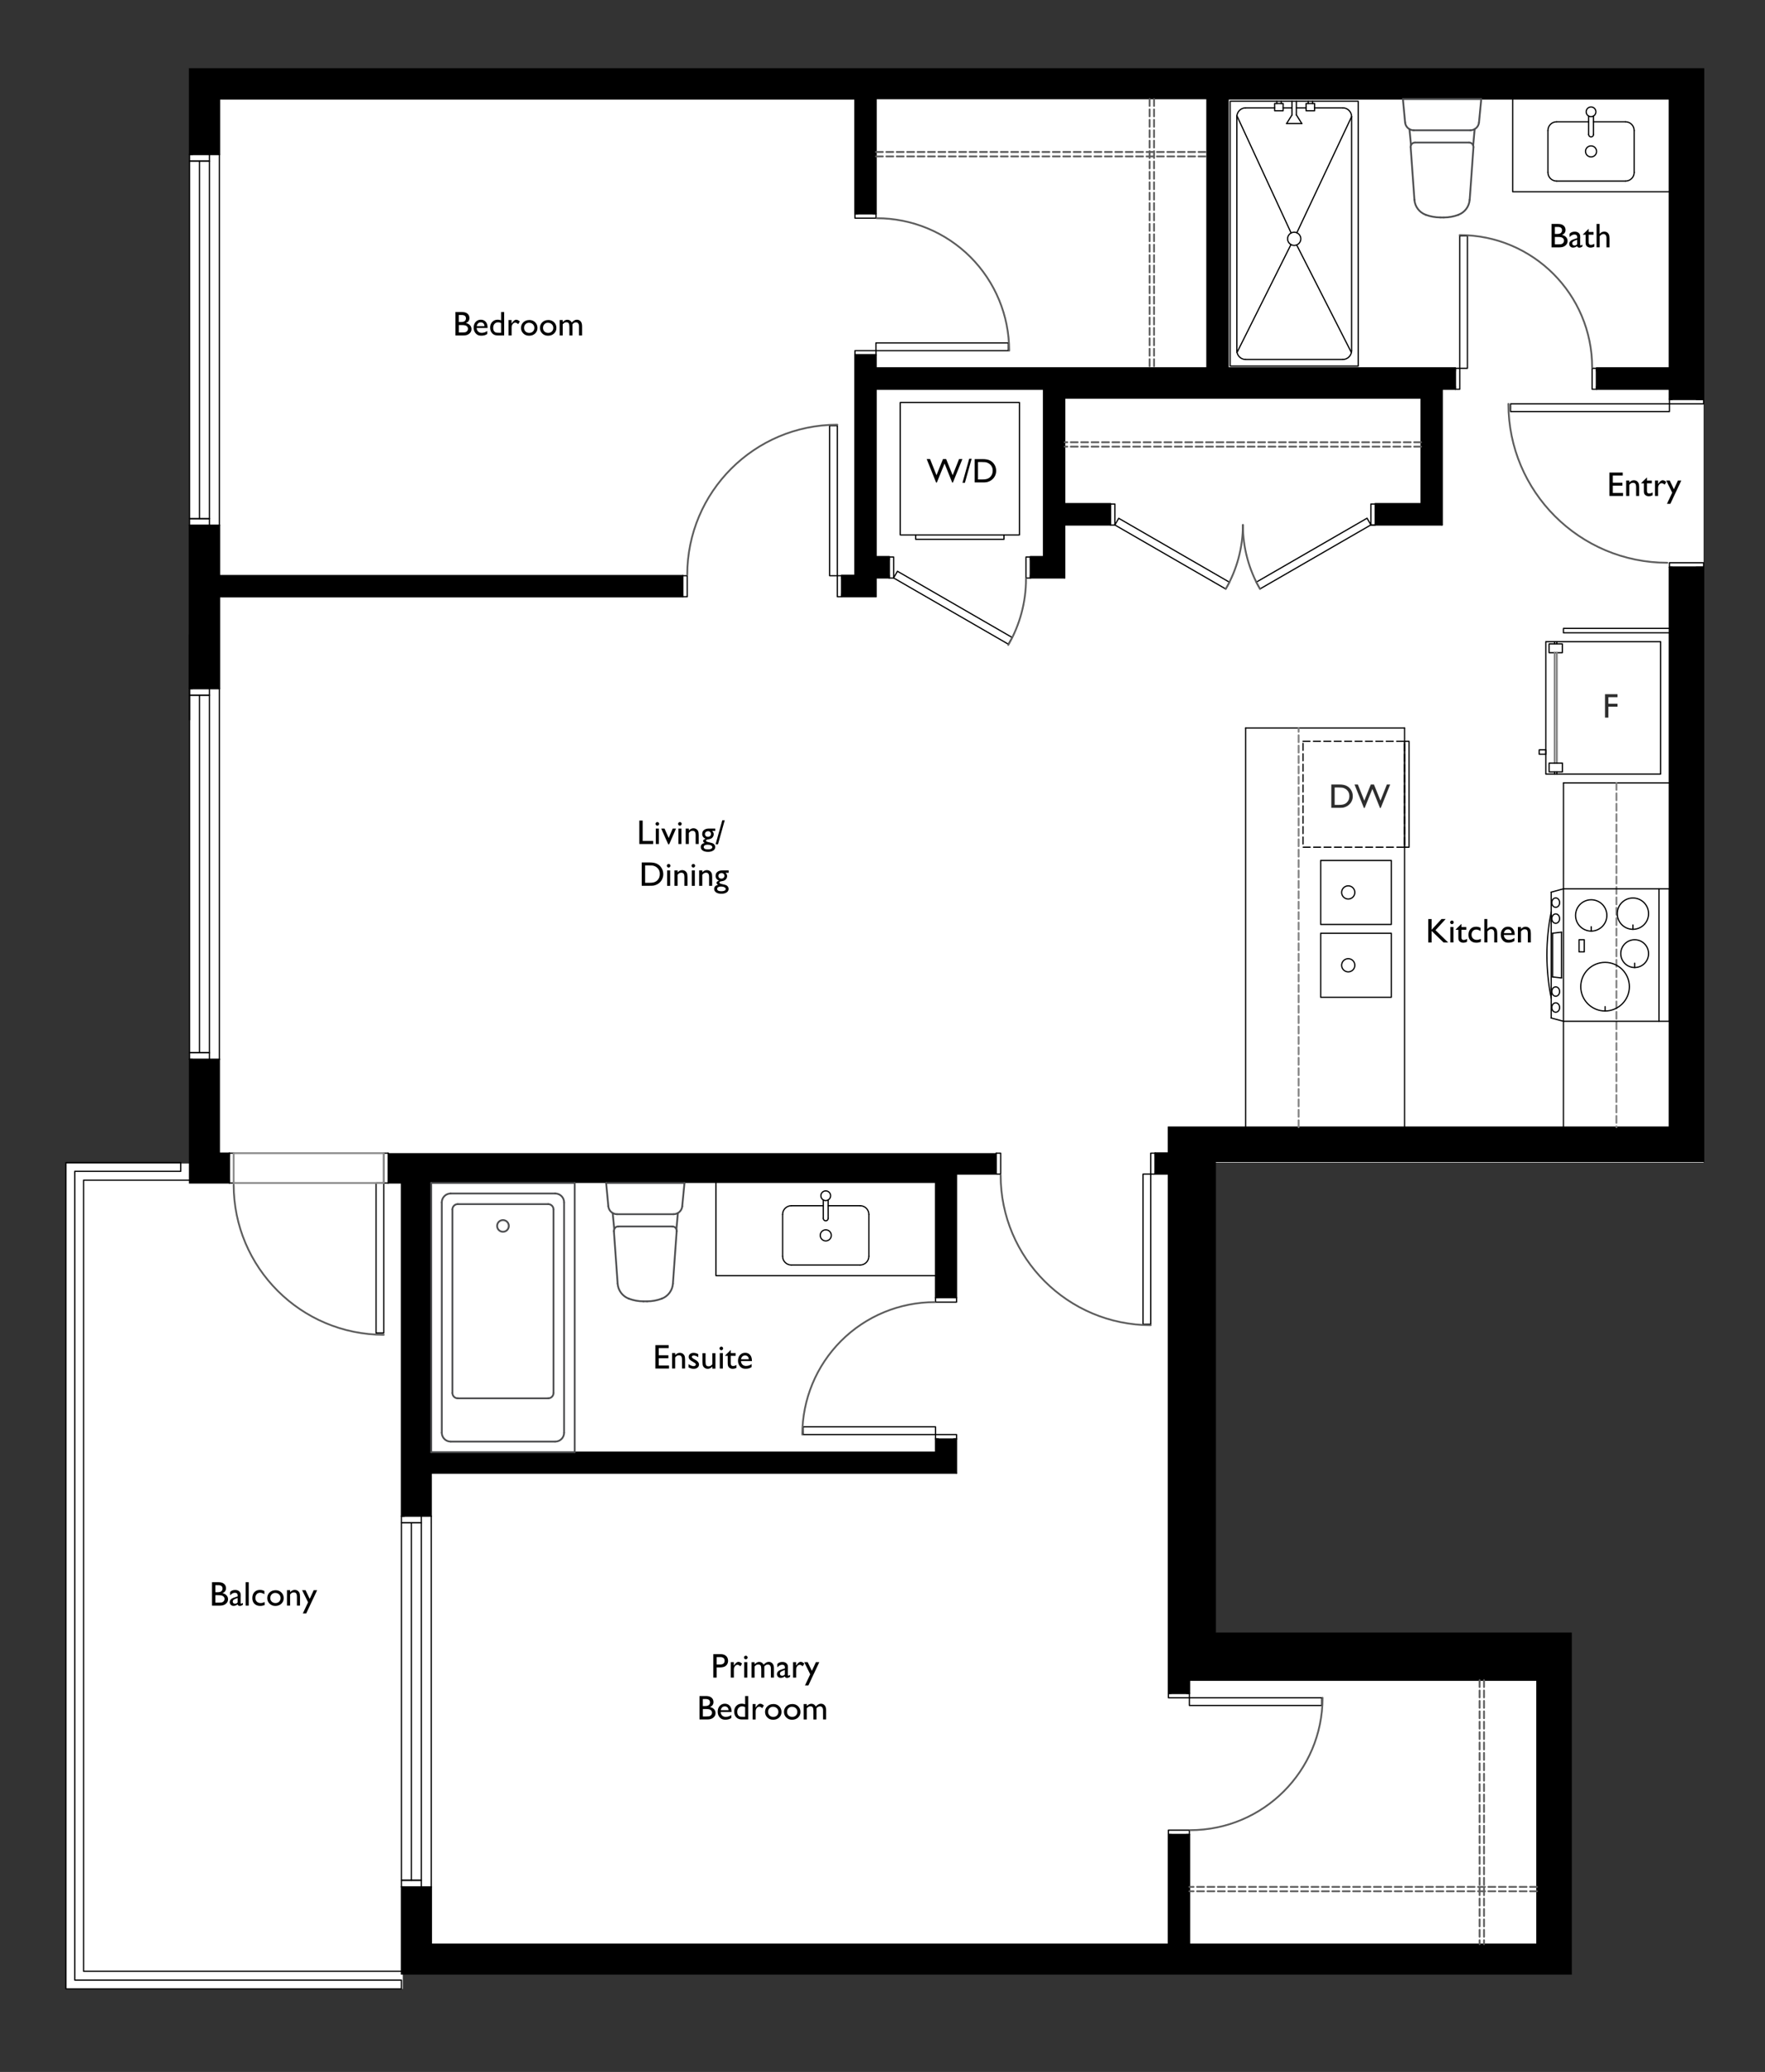 <?xml version="1.0" encoding="UTF-8"?> <svg xmlns="http://www.w3.org/2000/svg" xmlns:xlink="http://www.w3.org/1999/xlink" viewBox="0 0 413.84 485.84"><rect x="0" y="0" width="413.84" height="485.84" fill="#333333" stroke="none"/><defs><style> .cls-1, .cls-2 { stroke: #818181; } .cls-1, .cls-2, .cls-3, .cls-4, .cls-5, .cls-6, .cls-7, .cls-8, .cls-9, .cls-10 { fill: none; } .cls-1, .cls-2, .cls-4, .cls-5, .cls-6, .cls-8, .cls-9, .cls-10 { stroke-linecap: round; stroke-linejoin: round; } .cls-1, .cls-2, .cls-5, .cls-6, .cls-8, .cls-10 { stroke-width: .42px; } .cls-2, .cls-6, .cls-9 { stroke-dasharray: 0 0 1.63 .81; } .cls-11 { clip-path: url(#clippath); } .cls-3, .cls-12, .cls-13, .cls-14, .cls-15 { stroke-width: 0px; } .cls-4, .cls-7, .cls-9 { stroke: #000; stroke-width: .29px; } .cls-5 { stroke: #4c4d4f; } .cls-16 { mix-blend-mode: multiply; } .cls-6, .cls-10 { stroke: #5c5c5c; } .cls-12 { fill: #2d2d2d; } .cls-17 { clip-path: url(#clippath-1); } .cls-18 { clip-path: url(#clippath-4); } .cls-19 { clip-path: url(#clippath-3); } .cls-20 { clip-path: url(#clippath-2); } .cls-21 { clip-path: url(#clippath-7); } .cls-22 { clip-path: url(#clippath-8); } .cls-23 { clip-path: url(#clippath-6); } .cls-24 { clip-path: url(#clippath-5); } .cls-25 { clip-path: url(#clippath-9); } .cls-7 { stroke-miterlimit: 10; } .cls-13 { fill: #010101; } .cls-26 { clip-path: url(#clippath-20); } .cls-27 { clip-path: url(#clippath-21); } .cls-28 { clip-path: url(#clippath-24); } .cls-29 { clip-path: url(#clippath-23); } .cls-30 { clip-path: url(#clippath-22); } .cls-31 { clip-path: url(#clippath-25); } .cls-32 { clip-path: url(#clippath-27); } .cls-33 { clip-path: url(#clippath-28); } .cls-34 { clip-path: url(#clippath-26); } .cls-35 { clip-path: url(#clippath-29); } .cls-36 { clip-path: url(#clippath-34); } .cls-37 { clip-path: url(#clippath-35); } .cls-38 { clip-path: url(#clippath-36); } .cls-39 { clip-path: url(#clippath-37); } .cls-40 { clip-path: url(#clippath-33); } .cls-41 { clip-path: url(#clippath-32); } .cls-42 { clip-path: url(#clippath-30); } .cls-43 { clip-path: url(#clippath-38); } .cls-44 { clip-path: url(#clippath-31); } .cls-45 { clip-path: url(#clippath-14); } .cls-46 { clip-path: url(#clippath-13); } .cls-47 { clip-path: url(#clippath-12); } .cls-48 { clip-path: url(#clippath-10); } .cls-49 { clip-path: url(#clippath-15); } .cls-50 { clip-path: url(#clippath-17); } .cls-51 { clip-path: url(#clippath-16); } .cls-52 { clip-path: url(#clippath-19); } .cls-53 { clip-path: url(#clippath-11); } .cls-54 { clip-path: url(#clippath-18); } .cls-8 { stroke: #898989; } .cls-55 { isolation: isolate; } .cls-14 { fill: #fff; } .cls-15 { fill: #000; fill-rule: evenodd; } </style><clipPath id="clippath"><rect class="cls-3" width="413.84" height="485.84"></rect></clipPath><clipPath id="clippath-1"><rect class="cls-3" x="1" y="1" width="411.84" height="483.84"></rect></clipPath><clipPath id="clippath-2"><rect class="cls-3" x="1" y="1" width="411.84" height="483.84"></rect></clipPath><clipPath id="clippath-3"><rect class="cls-3" x="1" y="1" width="411.84" height="483.84"></rect></clipPath><clipPath id="clippath-4"><rect class="cls-3" x="1" y="1" width="411.84" height="483.84"></rect></clipPath><clipPath id="clippath-5"><rect class="cls-3" x="1" y="1" width="411.84" height="483.84"></rect></clipPath><clipPath id="clippath-6"><rect class="cls-3" x="1" y="1" width="411.84" height="483.84"></rect></clipPath><clipPath id="clippath-7"><rect class="cls-3" x="1" y="1" width="411.84" height="483.84"></rect></clipPath><clipPath id="clippath-8"><rect class="cls-3" x="1" y="1" width="411.84" height="483.84"></rect></clipPath><clipPath id="clippath-9"><rect class="cls-3" x="1" y="1" width="411.84" height="483.84"></rect></clipPath><clipPath id="clippath-10"><rect class="cls-3" x="1" y="1" width="411.84" height="483.84"></rect></clipPath><clipPath id="clippath-11"><rect class="cls-3" x="1" y="1" width="411.84" height="483.84"></rect></clipPath><clipPath id="clippath-12"><rect class="cls-3" x="1" y="1" width="411.84" height="483.84"></rect></clipPath><clipPath id="clippath-13"><rect class="cls-3" x="1" y="1" width="411.84" height="483.84"></rect></clipPath><clipPath id="clippath-14"><rect class="cls-3" x="1" y="1" width="411.84" height="483.84"></rect></clipPath><clipPath id="clippath-15"><rect class="cls-3" x="1" y="1" width="411.84" height="483.84"></rect></clipPath><clipPath id="clippath-16"><rect class="cls-3" x="1" y="1" width="411.84" height="483.84"></rect></clipPath><clipPath id="clippath-17"><rect class="cls-3" x="1" y="1" width="411.84" height="483.84"></rect></clipPath><clipPath id="clippath-18"><rect class="cls-3" x="1" y="1" width="411.84" height="483.84"></rect></clipPath><clipPath id="clippath-19"><rect class="cls-3" x="1" y="1" width="411.84" height="483.84"></rect></clipPath><clipPath id="clippath-20"><rect class="cls-3" x="1" y="1" width="411.84" height="483.84"></rect></clipPath><clipPath id="clippath-21"><rect class="cls-3" x="1" y="1" width="411.84" height="483.84"></rect></clipPath><clipPath id="clippath-22"><rect class="cls-3" x="1" y="1" width="411.84" height="483.84"></rect></clipPath><clipPath id="clippath-23"><rect class="cls-3" x="1" y="1" width="411.84" height="483.84"></rect></clipPath><clipPath id="clippath-24"><rect class="cls-3" x="1" y="1" width="411.84" height="483.84"></rect></clipPath><clipPath id="clippath-25"><rect class="cls-3" x="1" y="1" width="411.84" height="483.84"></rect></clipPath><clipPath id="clippath-26"><rect class="cls-3" x="1" y="1" width="411.84" height="483.84"></rect></clipPath><clipPath id="clippath-27"><rect class="cls-3" x="1" y="1" width="411.84" height="483.84"></rect></clipPath><clipPath id="clippath-28"><rect class="cls-3" x="1" y="1" width="411.84" height="483.84"></rect></clipPath><clipPath id="clippath-29"><rect class="cls-3" x="1" y="1" width="411.84" height="483.84"></rect></clipPath><clipPath id="clippath-30"><rect class="cls-3" x="1" y="1" width="411.84" height="483.84"></rect></clipPath><clipPath id="clippath-31"><rect class="cls-3" x="1" y="1" width="411.84" height="483.84"></rect></clipPath><clipPath id="clippath-32"><rect class="cls-3" x="1" y="1" width="411.84" height="483.84"></rect></clipPath><clipPath id="clippath-33"><rect class="cls-3" x="1" y="1" width="411.84" height="483.84"></rect></clipPath><clipPath id="clippath-34"><rect class="cls-3" x="1" y="1" width="411.84" height="483.84"></rect></clipPath><clipPath id="clippath-35"><rect class="cls-3" x="1" y="1" width="411.84" height="483.84"></rect></clipPath><clipPath id="clippath-36"><rect class="cls-3" x="1" y="1" width="411.84" height="483.84"></rect></clipPath><clipPath id="clippath-37"><rect class="cls-3" x="1" y="1" width="411.84" height="483.84"></rect></clipPath><clipPath id="clippath-38"><rect class="cls-3" x="1" y="1" width="411.84" height="483.84"></rect></clipPath></defs><g class="cls-55"><g id="Layer_2" data-name="Layer 2"><g id="Layer_1-2" data-name="Layer 1"><g class="cls-16"><g class="cls-11"><rect class="cls-14" x="15.46" y="272.83" width="78.98" height="193.54"></rect><rect class="cls-14" x="44.44" y="16.14" width="355" height="256.45"></rect><rect class="cls-14" x="85.91" y="382.95" width="282.48" height="76.84"></rect><rect class="cls-14" x="44.44" y="242.4" width="234.61" height="150.98"></rect><polygon class="cls-15" points="399.45 133 391.43 133 391.43 264.31 273.95 264.31 273.95 270.39 270.85 270.39 270.85 275.31 273.95 275.31 273.95 397.05 278.87 397.05 278.87 393.95 360.38 393.95 360.38 455.89 278.87 455.89 278.87 430.17 273.95 430.17 273.95 455.89 101.11 455.89 101.11 442.45 94.12 442.45 94.12 462.88 368.4 462.88 368.4 382.95 284.95 382.95 284.95 272.33 399.45 272.33 399.45 133"></polygon><polygon class="cls-7" points="399.45 133 391.43 133 391.43 264.31 273.95 264.31 273.95 270.39 270.85 270.39 270.85 275.31 273.95 275.31 273.95 397.05 278.87 397.05 278.87 393.95 360.38 393.95 360.38 455.89 278.87 455.89 278.87 430.17 273.95 430.17 273.95 455.89 101.11 455.89 101.11 442.45 94.12 442.45 94.12 462.88 368.4 462.88 368.4 382.95 284.95 382.95 284.95 272.33 399.45 272.33 399.45 133"></polygon><polygon class="cls-15" points="399.45 16.14 44.44 16.14 44.44 36.13 51.43 36.13 51.43 23.13 200.47 23.13 200.47 50.04 205.38 50.04 205.38 23.13 283.01 23.13 283.01 86.26 205.38 86.26 205.38 83.16 200.47 83.16 200.47 134.91 197.36 134.91 197.36 139.82 205.38 139.82 205.38 135.42 208.49 135.42 208.49 130.51 205.38 130.51 205.38 91.18 244.71 91.18 244.71 130.51 241.61 130.51 241.61 135.42 249.63 135.42 249.63 123 260.37 123 260.37 118.09 249.63 118.09 249.63 93.25 333.21 93.25 333.21 118.09 322.47 118.09 322.47 123 338.12 123 338.12 91.18 341.23 91.18 341.23 86.26 287.93 86.26 287.93 23.13 391.43 23.13 391.43 86.26 374.35 86.26 374.35 91.18 391.43 91.18 391.43 93.57 399.45 93.57 399.45 16.14"></polygon><polygon class="cls-7" points="399.45 16.14 44.44 16.14 44.44 36.13 51.43 36.13 51.43 23.13 200.47 23.13 200.47 50.04 205.38 50.04 205.38 23.13 283.01 23.13 283.01 86.26 205.38 86.26 205.38 83.16 200.47 83.16 200.47 134.91 197.36 134.91 197.36 139.82 205.38 139.82 205.38 135.42 208.49 135.42 208.49 130.51 205.38 130.51 205.38 91.18 244.71 91.18 244.71 130.51 241.61 130.51 241.61 135.42 249.63 135.42 249.63 123 260.37 123 260.37 118.09 249.63 118.09 249.63 93.25 333.21 93.25 333.21 118.09 322.47 118.09 322.47 123 338.12 123 338.12 91.18 341.23 91.18 341.23 86.26 287.93 86.26 287.93 23.13 391.43 23.13 391.43 86.26 374.35 86.26 374.35 91.18 391.43 91.18 391.43 93.57 399.45 93.57 399.45 16.14"></polygon><polygon class="cls-15" points="224.27 275.31 233.59 275.31 233.59 270.39 91.02 270.39 91.02 277.38 94.12 277.38 94.12 355.51 101.11 355.51 101.11 345.43 224.27 345.43 224.27 337.41 219.36 337.41 219.36 340.52 101.11 340.52 101.11 277.38 160.49 277.38 219.36 277.38 219.36 304.29 224.27 304.29 224.27 275.31"></polygon><polygon class="cls-15" points="53.76 270.39 51.43 270.39 51.43 248.4 44.44 248.4 44.44 277.38 53.76 277.38 53.76 270.39"></polygon><polygon class="cls-7" points="53.76 270.39 51.43 270.39 51.43 248.4 44.44 248.4 44.44 277.38 53.76 277.38 53.76 270.39"></polygon><polygon class="cls-15" points="160.1 135 51.43 135 51.43 123.17 44.44 123.17 44.44 161.46 51.43 161.46 51.43 139.92 160.1 139.92 160.1 135"></polygon><polygon class="cls-7" points="160.1 135 51.43 135 51.43 123.17 44.44 123.17 44.44 161.46 51.43 161.46 51.43 139.92 160.1 139.92 160.1 135"></polygon><line class="cls-4" x1="373.62" y1="28.56" x2="381.13" y2="28.56"></line><g class="cls-17"><path class="cls-4" d="M383.16,30.6c0-1.13-.91-2.04-2.04-2.04"></path></g><line class="cls-4" x1="383.16" y1="30.6" x2="383.16" y2="40.42"></line><g class="cls-20"><path class="cls-4" d="M381.13,42.46c1.12,0,2.04-.91,2.04-2.04"></path></g><line class="cls-4" x1="381.13" y1="42.46" x2="364.98" y2="42.46"></line><g class="cls-19"><path class="cls-4" d="M362.94,40.42c0,1.12.91,2.04,2.04,2.04"></path></g><line class="cls-4" x1="362.94" y1="40.42" x2="362.94" y2="30.6"></line><g class="cls-18"><path class="cls-4" d="M364.98,28.56c-1.12,0-2.04.91-2.04,2.04"></path></g><line class="cls-4" x1="364.98" y1="28.56" x2="372.49" y2="28.56"></line><line class="cls-4" x1="194.18" y1="282.72" x2="201.68" y2="282.72"></line><g class="cls-24"><path class="cls-4" d="M203.72,284.76c0-1.13-.91-2.04-2.04-2.04"></path></g><line class="cls-4" x1="203.72" y1="284.76" x2="203.72" y2="294.58"></line><g class="cls-23"><path class="cls-4" d="M201.68,296.62c1.12,0,2.04-.91,2.04-2.04"></path></g><line class="cls-4" x1="201.68" y1="296.62" x2="185.54" y2="296.62"></line><g class="cls-21"><path class="cls-4" d="M183.5,294.58c0,1.13.91,2.04,2.04,2.04"></path></g><line class="cls-4" x1="183.5" y1="294.58" x2="183.5" y2="284.76"></line><g class="cls-22"><path class="cls-4" d="M185.54,282.72c-1.12,0-2.04.91-2.04,2.04"></path></g><line class="cls-4" x1="185.54" y1="282.72" x2="193.04" y2="282.72"></line><line class="cls-4" x1="273.95" y1="264.31" x2="273.95" y2="270.39"></line><line class="cls-4" x1="360.38" y1="393.95" x2="278.87" y2="393.95"></line><line class="cls-4" x1="91.02" y1="277.38" x2="91.02" y2="276.73"></line><line class="cls-4" x1="91.02" y1="271.04" x2="91.02" y2="270.39"></line><line class="cls-4" x1="53.76" y1="277.38" x2="53.76" y2="276.73"></line><line class="cls-4" x1="53.76" y1="271.04" x2="53.76" y2="270.39"></line><line class="cls-4" x1="391.43" y1="133" x2="392.07" y2="133"></line><line class="cls-4" x1="397.76" y1="133" x2="399.45" y2="133"></line><line class="cls-4" x1="399.45" y1="93.67" x2="397.76" y2="93.67"></line><line class="cls-4" x1="392.07" y1="93.67" x2="391.43" y2="93.67"></line><line class="cls-4" x1="51.43" y1="248.4" x2="49.1" y2="248.4"></line><line class="cls-4" x1="45.09" y1="248.4" x2="44.44" y2="248.4"></line><line class="cls-4" x1="51.43" y1="161.46" x2="49.1" y2="161.46"></line><line class="cls-4" x1="45.09" y1="161.46" x2="44.44" y2="161.46"></line><line class="cls-4" x1="51.43" y1="36.23" x2="49.1" y2="36.23"></line><line class="cls-4" x1="45.09" y1="36.23" x2="44.44" y2="36.23"></line><line class="cls-4" x1="51.43" y1="123.17" x2="49.1" y2="123.17"></line><line class="cls-4" x1="45.09" y1="123.17" x2="44.44" y2="123.17"></line><line class="cls-4" x1="101.11" y1="442.45" x2="98.78" y2="442.45"></line><line class="cls-4" x1="94.77" y1="442.45" x2="94.12" y2="442.45"></line><line class="cls-4" x1="101.11" y1="355.51" x2="98.78" y2="355.51"></line><line class="cls-4" x1="94.77" y1="355.51" x2="94.12" y2="355.51"></line><polyline class="cls-4" points="94.12 355.51 94.12 277.38 91.02 277.38"></polyline><line class="cls-4" x1="44.44" y1="161.46" x2="44.44" y2="123.17"></line><line class="cls-4" x1="44.44" y1="168.8" x2="44.44" y2="148.81"></line><line class="cls-4" x1="360.38" y1="393.95" x2="360.38" y2="455.89"></line><line class="cls-4" x1="360.38" y1="455.89" x2="278.87" y2="455.89"></line><line class="cls-4" x1="273.95" y1="455.89" x2="101.11" y2="455.89"></line><line class="cls-4" x1="101.11" y1="455.89" x2="101.11" y2="442.45"></line><line class="cls-4" x1="101.11" y1="355.51" x2="101.11" y2="345.43"></line><line class="cls-4" x1="101.11" y1="340.52" x2="101.11" y2="277.38"></line><line class="cls-4" x1="51.43" y1="161.46" x2="51.43" y2="139.92"></line><line class="cls-4" x1="51.43" y1="135" x2="51.43" y2="123.17"></line><polyline class="cls-4" points="51.43 36.23 51.43 23.22 200.47 23.22"></polyline><polyline class="cls-4" points="287.93 23.22 391.43 23.22 391.43 86.36"></polyline><line class="cls-4" x1="391.43" y1="91.27" x2="391.43" y2="93.67"></line><line class="cls-4" x1="391.43" y1="264.31" x2="273.95" y2="264.31"></line><line class="cls-4" x1="399.45" y1="133" x2="399.45" y2="272.33"></line><line class="cls-4" x1="391.43" y1="133" x2="391.43" y2="264.31"></line><line class="cls-4" x1="391.43" y1="86.36" x2="374.35" y2="86.36"></line><line class="cls-4" x1="341.23" y1="86.36" x2="287.92" y2="86.36"></line><line class="cls-4" x1="283.01" y1="86.36" x2="205.38" y2="86.36"></line><line class="cls-4" x1="391.43" y1="91.27" x2="374.35" y2="91.27"></line><line class="cls-4" x1="341.23" y1="91.27" x2="338.12" y2="91.27"></line><line class="cls-4" x1="333.21" y1="93.34" x2="249.63" y2="93.34"></line><line class="cls-4" x1="244.71" y1="91.27" x2="205.38" y2="91.27"></line><line class="cls-4" x1="200.47" y1="23.22" x2="200.47" y2="50.13"></line><line class="cls-4" x1="200.47" y1="83.25" x2="200.47" y2="135"></line><line class="cls-4" x1="205.38" y1="23.22" x2="205.38" y2="50.13"></line><line class="cls-4" x1="205.38" y1="83.25" x2="205.38" y2="86.36"></line><line class="cls-4" x1="205.38" y1="91.27" x2="205.38" y2="130.6"></line><line class="cls-4" x1="205.38" y1="135.52" x2="205.38" y2="139.92"></line><line class="cls-4" x1="283.01" y1="23.22" x2="283.01" y2="86.36"></line><line class="cls-4" x1="287.93" y1="23.22" x2="287.93" y2="86.36"></line><line class="cls-4" x1="200.47" y1="135" x2="197.36" y2="135"></line><line class="cls-4" x1="160.1" y1="135" x2="51.43" y2="135"></line><line class="cls-4" x1="205.38" y1="139.92" x2="197.36" y2="139.92"></line><line class="cls-4" x1="160.1" y1="139.92" x2="51.43" y2="139.92"></line><line class="cls-4" x1="244.71" y1="130.6" x2="241.61" y2="130.6"></line><line class="cls-4" x1="208.49" y1="130.6" x2="205.38" y2="130.6"></line><line class="cls-4" x1="249.63" y1="135.52" x2="241.61" y2="135.52"></line><line class="cls-4" x1="208.49" y1="135.52" x2="205.38" y2="135.52"></line><line class="cls-4" x1="244.71" y1="91.27" x2="244.71" y2="130.6"></line><line class="cls-4" x1="249.63" y1="93.34" x2="249.63" y2="118.18"></line><line class="cls-4" x1="249.63" y1="123.1" x2="249.63" y2="135.52"></line><line class="cls-4" x1="333.21" y1="118.18" x2="322.47" y2="118.18"></line><line class="cls-4" x1="260.37" y1="118.18" x2="249.63" y2="118.18"></line><line class="cls-4" x1="338.12" y1="123.1" x2="321.43" y2="123.1"></line><line class="cls-4" x1="260.37" y1="123.1" x2="249.63" y2="123.1"></line><line class="cls-4" x1="333.21" y1="93.34" x2="333.21" y2="118.18"></line><line class="cls-4" x1="338.12" y1="91.27" x2="338.12" y2="123.1"></line><line class="cls-4" x1="341.23" y1="86.36" x2="341.23" y2="87"></line><line class="cls-4" x1="341.23" y1="90.63" x2="341.23" y2="91.27"></line><line class="cls-4" x1="374.35" y1="86.36" x2="374.35" y2="87"></line><line class="cls-4" x1="374.35" y1="90.63" x2="374.35" y2="91.27"></line><line class="cls-4" x1="160.1" y1="135" x2="160.1" y2="135.65"></line><line class="cls-4" x1="160.1" y1="139.27" x2="160.1" y2="139.92"></line><line class="cls-4" x1="197.36" y1="135" x2="197.36" y2="135.65"></line><line class="cls-4" x1="197.36" y1="139.27" x2="197.36" y2="139.92"></line><line class="cls-4" x1="273.95" y1="270.39" x2="270.85" y2="270.39"></line><line class="cls-4" x1="273.95" y1="275.31" x2="270.85" y2="275.31"></line><line class="cls-4" x1="233.59" y1="275.31" x2="224.27" y2="275.31"></line><line class="cls-4" x1="233.59" y1="270.39" x2="233.59" y2="271.04"></line><line class="cls-4" x1="233.59" y1="274.66" x2="233.59" y2="275.31"></line><line class="cls-4" x1="270.85" y1="270.39" x2="270.85" y2="271.04"></line><line class="cls-4" x1="270.85" y1="274.66" x2="270.85" y2="275.31"></line><line class="cls-4" x1="219.36" y1="340.52" x2="101.11" y2="340.52"></line><line class="cls-4" x1="224.27" y1="345.43" x2="101.11" y2="345.43"></line><line class="cls-4" x1="224.27" y1="345.43" x2="224.27" y2="337.41"></line><line class="cls-4" x1="224.27" y1="304.29" x2="224.27" y2="275.31"></line><line class="cls-4" x1="219.36" y1="340.52" x2="219.36" y2="337.41"></line><line class="cls-4" x1="219.36" y1="304.29" x2="219.36" y2="277.38"></line><line class="cls-4" x1="224.27" y1="304.29" x2="223.63" y2="304.29"></line><line class="cls-4" x1="220" y1="304.29" x2="219.36" y2="304.29"></line><line class="cls-4" x1="224.27" y1="337.41" x2="223.63" y2="337.41"></line><line class="cls-4" x1="220" y1="337.41" x2="219.36" y2="337.41"></line><line class="cls-4" x1="278.87" y1="455.89" x2="278.87" y2="430.17"></line><line class="cls-4" x1="278.87" y1="397.05" x2="278.87" y2="393.95"></line><line class="cls-4" x1="273.95" y1="455.89" x2="273.95" y2="430.17"></line><line class="cls-4" x1="273.95" y1="397.05" x2="274.6" y2="397.05"></line><line class="cls-4" x1="278.22" y1="397.05" x2="278.87" y2="397.05"></line><line class="cls-4" x1="273.95" y1="430.17" x2="274.6" y2="430.17"></line><line class="cls-4" x1="278.22" y1="430.17" x2="278.87" y2="430.17"></line><line class="cls-4" x1="208.49" y1="130.6" x2="208.49" y2="131.25"></line><line class="cls-4" x1="208.49" y1="134.87" x2="208.49" y2="135.52"></line><line class="cls-4" x1="241.61" y1="130.6" x2="241.61" y2="131.25"></line><line class="cls-4" x1="241.61" y1="134.87" x2="241.61" y2="135.52"></line><line class="cls-4" x1="205.38" y1="50.13" x2="204.74" y2="50.13"></line><line class="cls-4" x1="201.12" y1="50.13" x2="200.47" y2="50.13"></line><line class="cls-4" x1="205.38" y1="83.25" x2="204.74" y2="83.25"></line><line class="cls-4" x1="201.12" y1="83.25" x2="200.47" y2="83.25"></line><rect class="cls-4" x="354.17" y="94.7" width="37.26" height="1.81"></rect><rect class="cls-4" x="391.43" y="93.67" width="8.02" height="1.03"></rect><rect class="cls-4" x="391.43" y="131.96" width="8.02" height="1.03"></rect><rect class="cls-4" x="88.17" y="277.38" width="1.81" height="35.19"></rect><rect class="cls-4" x="89.98" y="270.4" width="1.04" height="6.99"></rect><rect class="cls-4" x="53.76" y="270.4" width="1.04" height="6.99"></rect><rect class="cls-4" x="194.52" y="99.81" width="1.81" height="35.19"></rect><rect class="cls-4" x="196.33" y="135" width="1.04" height="4.92"></rect><rect class="cls-4" x="160.1" y="135" width="1.04" height="4.92"></rect><rect class="cls-4" x="268" y="275.31" width="1.81" height="35.19"></rect><rect class="cls-4" x="269.81" y="270.4" width="1.04" height="4.92"></rect><rect class="cls-4" x="233.59" y="270.4" width="1.04" height="4.92"></rect><rect class="cls-4" x="222.52" y="126.97" width="1.81" height="31.05" transform="translate(-11.7 264.74) rotate(-60)"></rect><rect class="cls-4" x="208.49" y="130.61" width="1.04" height="4.92"></rect><rect class="cls-4" x="240.57" y="130.61" width="1.04" height="4.92"></rect><rect class="cls-4" x="188.31" y="334.57" width="31.05" height="1.81"></rect><rect class="cls-4" x="219.36" y="336.38" width="4.92" height="1.04"></rect><rect class="cls-4" x="219.36" y="304.29" width="4.92" height="1.04"></rect><rect class="cls-4" x="342.26" y="55.31" width="1.81" height="31.05"></rect><rect class="cls-4" x="341.23" y="86.36" width="1.04" height="4.92"></rect><rect class="cls-4" x="373.31" y="86.36" width="1.04" height="4.92"></rect><rect class="cls-4" x="278.87" y="398.09" width="31.05" height="1.81"></rect><rect class="cls-4" x="273.95" y="397.05" width="4.92" height="1.04"></rect><rect class="cls-4" x="273.95" y="429.14" width="4.92" height="1.04"></rect><rect class="cls-4" x="205.38" y="80.41" width="31.05" height="1.81"></rect><rect class="cls-4" x="200.47" y="82.22" width="4.92" height="1.03"></rect><rect class="cls-4" x="200.47" y="50.13" width="4.92" height="1.03"></rect><g class="cls-25"><path class="cls-10" d="M390.94,131.96c-20.58,0-37.26-16.68-37.26-37.26"></path><path class="cls-10" d="M54.79,277.79c0,19.43,15.76,35.19,35.19,35.19"></path><path class="cls-10" d="M161.14,134.78c0-19.43,15.76-35.19,35.19-35.19"></path><path class="cls-10" d="M269.81,310.73c-19.43,0-35.19-15.76-35.19-35.19"></path><path class="cls-10" d="M240.57,135.71c0,5.45-1.43,10.8-4.16,15.52"></path><path class="cls-10" d="M188.12,336.38c0-8.23,3.27-16.13,9.09-21.96,5.82-5.82,13.72-9.09,21.96-9.09"></path><path class="cls-10" d="M342.26,55.12c17.15,0,31.05,13.9,31.05,31.05"></path><path class="cls-10" d="M310.1,398.09c0,17.15-13.9,31.05-31.05,31.05"></path><path class="cls-10" d="M205.57,51.17c8.23,0,16.13,3.27,21.96,9.09,5.82,5.82,9.09,13.72,9.09,21.96"></path></g><rect class="cls-8" x="54.79" y="270.4" width="35.19" height="6.99"></rect><rect class="cls-4" x="44.44" y="37.78" width="4.66" height="83.84"></rect><line class="cls-4" x1="51.43" y1="123.17" x2="51.43" y2="36.23"></line><rect class="cls-4" x="44.44" y="163.01" width="4.66" height="83.83"></rect><line class="cls-4" x1="51.43" y1="248.4" x2="51.43" y2="161.46"></line><rect class="cls-4" x="94.12" y="357.06" width="4.66" height="83.83"></rect><line class="cls-4" x1="101.11" y1="442.45" x2="101.11" y2="355.51"></line><line class="cls-4" x1="46.77" y1="37.78" x2="46.77" y2="121.61"></line><line class="cls-4" x1="46.77" y1="163.01" x2="46.77" y2="246.85"></line><line class="cls-4" x1="96.45" y1="357.06" x2="96.45" y2="440.9"></line><line class="cls-4" x1="364.51" y1="150.46" x2="364.51" y2="150.98"></line><rect class="cls-4" x="362.45" y="150.46" width="26.91" height="31.05"></rect><rect class="cls-4" x="363.22" y="150.98" width="3.1" height="2.07"></rect><line class="cls-1" x1="364.52" y1="153.05" x2="364.52" y2="178.93"></line><line class="cls-1" x1="365.03" y1="153.05" x2="365.04" y2="178.93"></line><line class="cls-4" x1="365.03" y1="150.46" x2="365.03" y2="150.98"></line><rect class="cls-4" x="363.23" y="178.93" width="3.11" height="2.07"></rect><line class="cls-4" x1="364.52" y1="181" x2="364.52" y2="181.51"></line><line class="cls-4" x1="365.04" y1="181" x2="365.04" y2="181.51"></line><rect class="cls-4" x="360.9" y="175.82" width="1.55" height="1.04"></rect><rect class="cls-4" x="309.66" y="201.76" width="16.56" height="15.01"></rect><rect class="cls-4" x="309.66" y="218.84" width="16.56" height="15.01"></rect><g class="cls-48"><path class="cls-4" d="M317.67,209.26c0,.86-.7,1.55-1.55,1.55s-1.55-.7-1.55-1.55.7-1.55,1.55-1.55,1.55.7,1.55,1.55Z"></path><path class="cls-4" d="M317.67,226.34c0,.86-.7,1.55-1.55,1.55s-1.55-.7-1.55-1.55.7-1.55,1.55-1.55,1.55.69,1.55,1.55Z"></path></g><rect class="cls-4" x="329.33" y="173.82" width="1.04" height="24.84"></rect><rect class="cls-9" x="305.52" y="173.82" width="23.8" height="24.84"></rect><polyline class="cls-4" points="235.4 125.43 235.4 126.46 214.7 126.46 214.7 125.43"></polyline><rect class="cls-4" x="211.08" y="94.38" width="27.95" height="31.05"></rect><rect class="cls-4" x="44.44" y="36.23" width="4.66" height="1.55"></rect><rect class="cls-4" x="44.44" y="121.61" width="4.66" height="1.55"></rect><rect class="cls-4" x="44.44" y="161.46" width="4.66" height="1.55"></rect><rect class="cls-4" x="44.44" y="246.85" width="4.66" height="1.55"></rect><rect class="cls-4" x="94.12" y="355.51" width="4.66" height="1.55"></rect><rect class="cls-4" x="94.12" y="440.9" width="4.66" height="1.55"></rect><line class="cls-4" x1="329.33" y1="170.71" x2="292.07" y2="170.71"></line><line class="cls-4" x1="366.58" y1="264.31" x2="366.59" y2="183.58"></line><line class="cls-4" x1="329.33" y1="264.31" x2="329.33" y2="170.71"></line><line class="cls-4" x1="292.07" y1="264.31" x2="292.07" y2="170.71"></line><line class="cls-4" x1="366.59" y1="183.58" x2="391.43" y2="183.58"></line><polyline class="cls-4" points="391.43 44.96 354.68 44.96 354.68 23.22"></polyline><rect class="cls-4" x="288.44" y="23.74" width="30.02" height="62.1"></rect><line class="cls-4" x1="306.24" y1="25.29" x2="303.97" y2="25.29"></line><g class="cls-53"><path class="cls-4" d="M303.45,57.55c.86,0,1.55-.7,1.55-1.55s-.7-1.55-1.55-1.55-1.55.7-1.55,1.55.7,1.55,1.55,1.55Z"></path></g><line class="cls-4" x1="316.86" y1="82.65" x2="304.03" y2="57.44"></line><line class="cls-4" x1="302.73" y1="54.63" x2="290.01" y2="27.13"></line><line class="cls-4" x1="316.91" y1="27.36" x2="304.07" y2="54.58"></line><line class="cls-4" x1="302.69" y1="57.35" x2="290.04" y2="82.65"></line><line class="cls-4" x1="305.23" y1="28.97" x2="301.67" y2="28.97"></line><line class="cls-4" x1="302.93" y1="26.95" x2="301.67" y2="28.97"></line><rect class="cls-4" x="298.87" y="24.27" width="1.99" height="1.7"></rect><line class="cls-4" x1="299.37" y1="23.74" x2="299.37" y2="24.28"></line><line class="cls-4" x1="300.4" y1="23.74" x2="300.4" y2="24.28"></line><line class="cls-4" x1="303.97" y1="26.95" x2="305.23" y2="28.97"></line><rect class="cls-4" x="306.24" y="24.27" width="1.99" height="1.7"></rect><line class="cls-4" x1="302.93" y1="23.74" x2="302.93" y2="26.95"></line><line class="cls-4" x1="303.97" y1="23.74" x2="303.97" y2="26.95"></line><line class="cls-4" x1="306.74" y1="23.74" x2="306.74" y2="24.28"></line><line class="cls-4" x1="307.77" y1="23.74" x2="307.77" y2="24.28"></line><line class="cls-4" x1="302.93" y1="25.29" x2="300.86" y2="25.29"></line><line class="cls-4" x1="298.87" y1="25.29" x2="292.07" y2="25.29"></line><g class="cls-47"><path class="cls-4" d="M292.07,25.29c-.55,0-1.08.22-1.46.61-.39.39-.61.91-.61,1.46"></path></g><line class="cls-4" x1="290" y1="27.36" x2="290" y2="82.22"></line><g class="cls-46"><path class="cls-4" d="M290,82.22c0,1.14.93,2.07,2.07,2.07"></path></g><line class="cls-4" x1="292.07" y1="84.29" x2="314.84" y2="84.29"></line><g class="cls-45"><path class="cls-4" d="M314.84,84.29c1.14,0,2.07-.93,2.07-2.07"></path></g><line class="cls-4" x1="316.91" y1="82.22" x2="316.91" y2="27.36"></line><g class="cls-49"><path class="cls-4" d="M316.91,27.36c0-1.14-.93-2.07-2.07-2.07"></path></g><line class="cls-4" x1="314.84" y1="25.29" x2="308.24" y2="25.29"></line><polyline class="cls-4" points="219.36 299.12 167.87 299.12 167.87 277.38"></polyline><polyline class="cls-4" points="391.42 148.39 366.58 148.39 366.58 147.35 391.42 147.35"></polyline><line class="cls-2" x1="379.01" y1="183.58" x2="379" y2="264.31"></line><line class="cls-2" x1="304.49" y1="264.31" x2="304.49" y2="170.71"></line><line class="cls-6" x1="347.96" y1="393.95" x2="347.96" y2="455.89"></line><line class="cls-6" x1="346.92" y1="393.95" x2="346.92" y2="455.89"></line><line class="cls-6" x1="360.38" y1="443.47" x2="278.87" y2="443.47"></line><line class="cls-6" x1="360.38" y1="442.44" x2="278.87" y2="442.44"></line><line class="cls-6" x1="205.38" y1="35.64" x2="283.01" y2="35.64"></line><line class="cls-6" x1="205.38" y1="36.68" x2="283.01" y2="36.68"></line><line class="cls-6" x1="333.21" y1="103.7" x2="249.63" y2="103.7"></line><line class="cls-6" x1="333.21" y1="104.73" x2="249.63" y2="104.73"></line><line class="cls-6" x1="270.59" y1="23.22" x2="270.59" y2="86.36"></line><line class="cls-6" x1="269.55" y1="23.22" x2="269.55" y2="86.36"></line><line class="cls-4" x1="366.59" y1="208.42" x2="391.43" y2="208.42"></line><line class="cls-4" x1="391.43" y1="239.47" x2="366.59" y2="239.47"></line><line class="cls-4" x1="388.98" y1="208.42" x2="388.98" y2="239.47"></line><g class="cls-51"><path class="cls-4" d="M379.2,214.24c0,2.02,1.64,3.67,3.67,3.67s3.67-1.64,3.67-3.67-1.64-3.67-3.67-3.67-3.67,1.64-3.67,3.67Z"></path><path class="cls-4" d="M380.02,223.61c0,1.8,1.46,3.26,3.26,3.26s3.26-1.46,3.26-3.26-1.46-3.26-3.26-3.26-3.26,1.46-3.26,3.26Z"></path><path class="cls-4" d="M370.64,231.36c0,3.15,2.56,5.7,5.7,5.7s5.7-2.56,5.7-5.7-2.55-5.7-5.7-5.7-5.7,2.56-5.7,5.7Z"></path><path class="cls-4" d="M369.42,214.65c0,2.02,1.64,3.67,3.67,3.67s3.67-1.64,3.67-3.67-1.64-3.67-3.67-3.67-3.67,1.64-3.67,3.67Z"></path></g><line class="cls-4" x1="382.87" y1="217.91" x2="382.87" y2="216.89"></line><line class="cls-4" x1="383.28" y1="226.87" x2="383.28" y2="225.85"></line><line class="cls-4" x1="373.09" y1="217.3" x2="373.09" y2="218.32"></line><line class="cls-4" x1="376.35" y1="237.06" x2="376.35" y2="236.04"></line><rect class="cls-4" x="370.24" y="220.35" width="1.22" height="2.85"></rect><line class="cls-4" x1="366.59" y1="208.42" x2="363.72" y2="209.19"></line><line class="cls-4" x1="363.72" y1="209.19" x2="363.72" y2="238.71"></line><line class="cls-4" x1="366.59" y1="239.47" x2="363.72" y2="238.71"></line><g class="cls-50"><path class="cls-4" d="M363.72,213.83c-1.36,6.67-1.36,13.55,0,20.23"></path><path class="cls-4" d="M365.69,211.65c0,.61-.41,1.1-.92,1.1s-.92-.49-.92-1.1.41-1.1.92-1.1.92.49.92,1.1Z"></path><ellipse class="cls-4" cx="364.77" cy="215.4" rx=".92" ry="1.1"></ellipse><path class="cls-4" d="M365.69,236.25c0-.61-.41-1.1-.92-1.1s-.92.49-.92,1.1.41,1.1.92,1.1.92-.49.92-1.1Z"></path><ellipse class="cls-4" cx="364.77" cy="232.5" rx=".92" ry="1.1"></ellipse></g><line class="cls-4" x1="366.12" y1="218.58" x2="364.04" y2="218.83"></line><line class="cls-4" x1="366.12" y1="229.31" x2="364.04" y2="229.07"></line><line class="cls-4" x1="366.12" y1="229.31" x2="366.12" y2="218.58"></line><line class="cls-4" x1="364.04" y1="218.83" x2="364.04" y2="229.07"></line><line class="cls-4" x1="391.43" y1="208.42" x2="391.43" y2="239.47"></line><g class="cls-54"><path class="cls-5" d="M117.93,286.09c-.76,0-1.37.61-1.37,1.37s.61,1.37,1.37,1.37,1.37-.61,1.37-1.37-.61-1.37-1.37-1.37Z"></path></g><line class="cls-5" x1="134.75" y1="340.51" x2="134.75" y2="277.38"></line><line class="cls-5" x1="134.75" y1="277.38" x2="101.11" y2="277.38"></line><line class="cls-5" x1="101.11" y1="277.38" x2="101.11" y2="340.51"></line><line class="cls-5" x1="101.11" y1="340.51" x2="134.74" y2="340.51"></line><line class="cls-5" x1="129.78" y1="326.64" x2="129.78" y2="283.59"></line><g class="cls-52"><path class="cls-5" d="M129.78,283.59c0-.68-.56-1.24-1.24-1.24"></path></g><line class="cls-5" x1="128.54" y1="282.35" x2="107.32" y2="282.35"></line><g class="cls-26"><path class="cls-5" d="M107.32,282.35c-.68,0-1.24.56-1.24,1.24"></path></g><line class="cls-5" x1="106.08" y1="283.59" x2="106.08" y2="326.64"></line><g class="cls-27"><path class="cls-5" d="M106.08,326.64c0,.68.56,1.24,1.24,1.24"></path></g><line class="cls-5" x1="107.32" y1="327.88" x2="128.54" y2="327.88"></line><g class="cls-30"><path class="cls-5" d="M128.54,327.88c.68,0,1.24-.56,1.24-1.24"></path></g><line class="cls-5" x1="132.26" y1="335.96" x2="132.26" y2="281.93"></line><g class="cls-29"><path class="cls-5" d="M132.26,281.93c0-1.14-.93-2.07-2.07-2.07"></path></g><line class="cls-5" x1="130.19" y1="279.86" x2="105.66" y2="279.86"></line><g class="cls-28"><path class="cls-5" d="M105.66,279.86c-1.14,0-2.07.93-2.07,2.07"></path></g><line class="cls-5" x1="103.59" y1="281.93" x2="103.59" y2="335.96"></line><g class="cls-31"><path class="cls-5" d="M103.59,335.96c0,1.14.93,2.07,2.07,2.07"></path></g><line class="cls-5" x1="105.66" y1="338.03" x2="130.19" y2="338.03"></line><g class="cls-34"><path class="cls-5" d="M130.19,338.03c1.14,0,2.07-.93,2.07-2.07"></path></g><line class="cls-5" x1="157.78" y1="301" x2="158.66" y2="288.67"></line><g class="cls-32"><path class="cls-5" d="M158.66,288.67c.02-.28-.08-.56-.27-.77-.19-.21-.46-.32-.75-.32"></path><path class="cls-5" d="M151.72,305.14c1.17,0,2.33-.21,3.43-.62"></path><path class="cls-5" d="M155.15,304.52c1.49-.56,2.52-1.94,2.63-3.52"></path><path class="cls-5" d="M147.45,304.52c1.1.41,2.26.62,3.43.62"></path><path class="cls-5" d="M144.82,301c.11,1.59,1.14,2.96,2.63,3.52"></path></g><line class="cls-5" x1="143.94" y1="288.67" x2="144.82" y2="301"></line><g class="cls-33"><path class="cls-5" d="M144.96,287.58c-.28,0-.55.12-.74.32-.19.21-.29.49-.27.77"></path></g><line class="cls-5" x1="157.64" y1="287.58" x2="144.96" y2="287.58"></line><line class="cls-5" x1="142.12" y1="277.38" x2="142.64" y2="282.86"></line><g class="cls-35"><path class="cls-5" d="M142.64,282.86c.1,1.05.98,1.85,2.03,1.85"></path></g><line class="cls-5" x1="144.67" y1="284.71" x2="157.93" y2="284.71"></line><g class="cls-42"><path class="cls-5" d="M157.93,284.71c1.05,0,1.93-.8,2.03-1.84"></path></g><line class="cls-5" x1="159.96" y1="282.86" x2="160.49" y2="277.38"></line><line class="cls-5" x1="160.49" y1="277.38" x2="142.12" y2="277.38"></line><line class="cls-5" x1="143.66" y1="284.44" x2="144.02" y2="288.2"></line><line class="cls-5" x1="158.94" y1="284.44" x2="158.6" y2="288.26"></line><line class="cls-5" x1="151.72" y1="305.14" x2="150.88" y2="305.14"></line><line class="cls-5" x1="344.6" y1="46.84" x2="345.48" y2="34.52"></line><g class="cls-44"><path class="cls-5" d="M345.48,34.52c.02-.28-.08-.56-.27-.77-.19-.21-.46-.32-.75-.32"></path><path class="cls-5" d="M338.54,50.99c1.17,0,2.33-.21,3.42-.62"></path><path class="cls-5" d="M341.96,50.36c1.49-.56,2.52-1.93,2.63-3.52"></path><path class="cls-5" d="M334.27,50.36c1.1.41,2.26.62,3.42.62"></path><path class="cls-5" d="M331.64,46.84c.11,1.59,1.14,2.96,2.63,3.52"></path></g><line class="cls-5" x1="330.76" y1="34.52" x2="331.64" y2="46.84"></line><g class="cls-41"><path class="cls-5" d="M331.77,33.43c-.28,0-.55.12-.75.32-.19.21-.29.48-.27.77"></path></g><line class="cls-5" x1="344.46" y1="33.43" x2="331.77" y2="33.43"></line><line class="cls-5" x1="328.94" y1="23.22" x2="329.45" y2="28.7"></line><g class="cls-40"><path class="cls-5" d="M329.45,28.7c.1,1.05.98,1.85,2.03,1.85"></path></g><line class="cls-5" x1="331.48" y1="30.55" x2="344.75" y2="30.55"></line><g class="cls-36"><path class="cls-5" d="M344.75,30.55c1.05,0,1.93-.8,2.03-1.84"></path></g><line class="cls-5" x1="346.78" y1="28.71" x2="347.31" y2="23.22"></line><line class="cls-5" x1="347.31" y1="23.22" x2="328.94" y2="23.22"></line><line class="cls-5" x1="330.48" y1="30.29" x2="330.84" y2="34.04"></line><line class="cls-5" x1="345.76" y1="30.29" x2="345.42" y2="34.1"></line><line class="cls-5" x1="338.54" y1="50.99" x2="337.69" y2="50.99"></line><polyline class="cls-4" points="44.44 276.73 19.6 276.73 19.6 462.23 94.12 462.23"></polyline><polyline class="cls-4" points="94.12 466.37 15.46 466.37 15.46 272.59 42.37 272.59 42.37 274.66 17.53 274.66 17.53 464.3 94.12 464.3 94.12 466.37"></polyline><g class="cls-37"><path class="cls-4" d="M373.05,27.36c.63,0,1.14-.51,1.14-1.14s-.51-1.14-1.14-1.14-1.14.51-1.14,1.14.51,1.14,1.14,1.14Z"></path></g><line class="cls-4" x1="373.62" y1="31.53" x2="373.62" y2="27.21"></line><line class="cls-4" x1="372.49" y1="31.53" x2="372.49" y2="27.21"></line><g class="cls-38"><path class="cls-4" d="M372.49,31.53c0,.31.25.57.57.57s.57-.25.57-.57"></path><path class="cls-4" d="M371.76,35.51c0,.34.14.67.38.91.24.24.57.38.92.38.71,0,1.29-.58,1.29-1.29,0-.34-.14-.67-.38-.92-.24-.24-.57-.38-.92-.38-.72,0-1.3.58-1.3,1.3Z"></path><circle class="cls-4" cx="193.61" cy="280.38" r="1.14"></circle></g><line class="cls-4" x1="194.18" y1="285.69" x2="194.18" y2="281.37"></line><line class="cls-4" x1="193.04" y1="285.69" x2="193.04" y2="281.37"></line><g class="cls-39"><path class="cls-4" d="M193.04,285.69c0,.31.25.57.57.57s.57-.26.57-.57"></path><path class="cls-4" d="M192.32,289.67c0,.34.14.67.38.92.24.24.57.38.92.38.71,0,1.3-.58,1.3-1.3,0-.34-.14-.67-.38-.92-.24-.24-.57-.38-.92-.38-.71,0-1.3.58-1.3,1.3Z"></path></g><rect class="cls-4" x="292.98" y="128.91" width="30.02" height="1.81" transform="translate(-23.65 171.37) rotate(-30)"></rect><rect class="cls-4" x="321.43" y="118.19" width="1.04" height="4.92"></rect><rect class="cls-4" x="260.37" y="118.19" width="1.04" height="4.92"></rect><rect class="cls-4" x="273.95" y="114.81" width="1.81" height="30.01" transform="translate(25 302.94) rotate(-60)"></rect><g class="cls-43"><path class="cls-10" d="M295.44,138.11c-2.63-4.56-4.02-9.74-4.02-15.01"></path><path class="cls-10" d="M291.42,123.1c0,5.27-1.39,10.44-4.02,15.01"></path></g><g><path class="cls-13" d="M224.87,107.64h.78l-2.22,5.51h-.17l-1.79-4.46-1.81,4.46h-.17l-2.21-5.51h.79l1.51,3.79,1.52-3.79h.74l1.53,3.79,1.5-3.79Z"></path><path class="cls-13" d="M225.67,113.21l1.58-5.64h.57l-1.58,5.64h-.57Z"></path><path class="cls-13" d="M228.53,113.13v-5.48h1.85c.75,0,1.34.11,1.77.34.43.22.78.55,1.04.99.26.44.38.91.38,1.42,0,.37-.07.72-.21,1.05-.14.34-.34.63-.61.88-.27.26-.58.46-.93.59-.21.08-.4.14-.57.16-.17.03-.5.04-.99.04h-1.74ZM230.29,108.34h-.98v4.08h1.01c.39,0,.7-.03.92-.08s.4-.12.54-.2.28-.18.4-.3c.39-.39.58-.89.58-1.49s-.2-1.07-.6-1.44c-.15-.14-.32-.25-.5-.34-.19-.09-.37-.15-.54-.18-.17-.03-.44-.04-.82-.04Z"></path></g><g><path class="cls-12" d="M312.15,189.43v-5.48h1.85c.75,0,1.34.11,1.77.34.43.22.78.55,1.04.99.26.44.38.91.38,1.42,0,.37-.07.72-.21,1.05-.14.34-.34.63-.61.88-.27.26-.58.46-.93.59-.21.08-.4.14-.57.16-.17.03-.5.04-.99.04h-1.74ZM313.92,184.65h-.98v4.08h1.01c.39,0,.7-.03.92-.08s.4-.12.54-.2.28-.18.4-.3c.39-.39.58-.89.58-1.49s-.2-1.07-.6-1.44c-.15-.14-.32-.25-.5-.34-.19-.09-.37-.15-.54-.18-.17-.03-.44-.04-.82-.04Z"></path><path class="cls-12" d="M325.18,183.95h.78l-2.22,5.51h-.17l-1.79-4.46-1.81,4.46h-.17l-2.21-5.51h.79l1.51,3.79,1.52-3.79h.74l1.53,3.79,1.5-3.79Z"></path></g><path class="cls-12" d="M376.33,162.78h2.93v.7h-2.14v1.53h2.14v.7h-2.14v2.56h-.79v-5.49Z"></path><g><path class="cls-13" d="M167.25,393.37v-5.5h1.74c.52,0,.94.14,1.25.42.31.28.47.66.47,1.14,0,.32-.08.6-.24.85-.16.25-.38.43-.66.54s-.68.17-1.19.17h-.58v2.38h-.79ZM168.85,388.57h-.81v1.72h.86c.32,0,.57-.08.74-.23.17-.15.26-.37.26-.65,0-.56-.35-.85-1.05-.85Z"></path><path class="cls-13" d="M172.06,389.75v.83l.04-.06c.35-.56.69-.84,1.04-.84.27,0,.55.14.85.41l-.38.63c-.25-.24-.48-.35-.69-.35-.23,0-.43.11-.6.33-.17.22-.25.48-.25.78v1.89h-.72v-3.62h.72Z"></path><path class="cls-13" d="M174.86,388.23c.12,0,.22.04.3.12s.13.18.13.3-.04.21-.13.3-.18.13-.3.13c-.11,0-.21-.04-.29-.13-.08-.08-.13-.18-.13-.3s.04-.21.13-.29c.08-.08.18-.13.29-.13ZM174.5,389.75h.72v3.62h-.72v-3.62Z"></path><path class="cls-13" d="M179.21,390.75v2.63h-.72v-2.01c0-.4-.05-.68-.16-.84s-.29-.24-.56-.24c-.15,0-.29.03-.41.1-.12.07-.27.19-.43.36v2.63h-.72v-3.62h.72v.48c.36-.36.72-.55,1.07-.55.46,0,.81.22,1.06.65.38-.44.78-.66,1.2-.66.35,0,.64.13.87.39.23.26.34.65.34,1.17v2.13h-.72v-2.14c0-.3-.06-.53-.19-.69-.12-.16-.3-.24-.53-.24-.3,0-.57.15-.83.45Z"></path><path class="cls-13" d="M184.73,391.2v1.54c0,.12.04.18.13.18s.22-.06.4-.19v.44c-.16.1-.29.18-.39.21s-.2.06-.31.06c-.31,0-.49-.12-.54-.36-.3.24-.63.35-.97.35-.25,0-.46-.08-.63-.25-.17-.17-.25-.38-.25-.63,0-.23.08-.43.25-.61.16-.18.4-.32.7-.43l.92-.31v-.19c0-.43-.22-.65-.65-.65-.39,0-.77.2-1.14.61v-.78c.28-.33.68-.49,1.2-.49.39,0,.7.1.94.31.08.07.15.15.21.26.06.11.1.22.12.33.02.11.03.32.03.62ZM184.02,392.66v-1.07l-.48.18c-.24.1-.42.19-.52.29-.1.1-.15.22-.15.37s.05.27.14.37c.1.09.22.14.37.14.23,0,.44-.09.63-.28Z"></path><path class="cls-13" d="M186.66,389.75v.83l.04-.06c.35-.56.69-.84,1.04-.84.27,0,.55.14.85.41l-.38.63c-.25-.24-.48-.35-.69-.35-.23,0-.43.11-.6.33-.17.22-.25.48-.25.78v1.89h-.72v-3.62h.72Z"></path><path class="cls-13" d="M191.3,389.75h.8l-2.56,5.46h-.8l1.23-2.62-1.4-2.84h.81l.98,2.04.94-2.04Z"></path></g><g><path class="cls-13" d="M165.87,403.18h-1.86v-5.49h1.44c.45,0,.81.06,1.06.18.25.12.45.29.58.5.13.21.2.46.2.74,0,.54-.28.93-.84,1.16.4.08.72.24.96.5.24.25.36.56.36.91,0,.28-.07.53-.22.75-.14.22-.36.4-.63.54-.28.14-.63.21-1.05.21ZM165.47,398.39h-.68v1.65h.52c.42,0,.72-.08.89-.24.18-.16.27-.37.27-.62,0-.53-.34-.79-1.01-.79ZM165.53,400.74h-.73v1.74h.77c.43,0,.72-.03.87-.1.15-.07.28-.17.37-.31.09-.14.14-.29.14-.46s-.05-.32-.15-.46c-.1-.14-.24-.24-.42-.31s-.47-.1-.86-.1Z"></path><path class="cls-13" d="M171.52,401.44h-2.54c.02.35.13.62.35.83.21.2.49.31.83.31.47,0,.91-.15,1.31-.44v.7c-.22.15-.44.25-.65.31-.22.06-.47.09-.76.09-.4,0-.72-.08-.97-.25-.25-.17-.44-.39-.59-.67-.15-.28-.22-.6-.22-.97,0-.55.16-1,.47-1.34s.72-.52,1.21-.52.86.17,1.15.5c.29.33.43.78.43,1.35v.09ZM169,401.01h1.82c-.02-.29-.1-.51-.26-.66-.15-.15-.36-.23-.61-.23s-.47.08-.63.23c-.16.15-.27.38-.32.66Z"></path><path class="cls-13" d="M174.71,397.69h.72v5.49h-1.53c-.53,0-.96-.17-1.28-.51s-.48-.79-.48-1.36c0-.53.17-.97.5-1.31.33-.34.76-.52,1.28-.52.24,0,.5.05.79.15v-1.95ZM174.71,402.57v-2.29c-.22-.11-.45-.17-.68-.17-.36,0-.64.12-.85.35s-.32.55-.32.94c0,.37.09.66.27.86.11.12.23.2.35.24.12.04.34.06.66.06h.55Z"></path><path class="cls-13" d="M177.17,399.57v.83l.04-.06c.35-.56.69-.84,1.04-.84.27,0,.55.14.85.41l-.38.63c-.25-.24-.48-.35-.69-.35-.23,0-.43.11-.6.33-.17.22-.25.48-.25.78v1.89h-.72v-3.62h.72Z"></path><path class="cls-13" d="M181.32,399.56c.55,0,1.01.18,1.37.53.36.36.55.8.55,1.34s-.19.95-.55,1.3c-.37.34-.83.52-1.4.52s-1-.17-1.36-.52-.55-.79-.55-1.31.18-.97.55-1.32.83-.53,1.39-.53ZM181.28,400.2c-.34,0-.62.11-.85.34s-.33.51-.33.86.11.63.34.85c.23.22.52.33.87.33s.64-.11.86-.33.34-.5.34-.85-.12-.63-.35-.85-.53-.34-.88-.34Z"></path><path class="cls-13" d="M185.76,399.56c.55,0,1.01.18,1.37.53.36.36.55.8.55,1.34s-.19.95-.55,1.3c-.37.34-.83.52-1.4.52s-1-.17-1.36-.52-.55-.79-.55-1.31.18-.97.55-1.32.83-.53,1.39-.53ZM185.72,400.2c-.34,0-.62.11-.85.34s-.33.51-.33.86.11.63.34.85c.23.22.52.33.87.33s.64-.11.86-.33.34-.5.34-.85-.12-.63-.35-.85-.53-.34-.88-.34Z"></path><path class="cls-13" d="M191.44,400.56v2.63h-.72v-2.01c0-.4-.05-.68-.16-.84s-.29-.24-.56-.24c-.15,0-.29.03-.41.1-.12.07-.27.19-.43.36v2.63h-.72v-3.62h.72v.48c.36-.36.72-.55,1.07-.55.46,0,.81.22,1.06.65.38-.44.78-.66,1.2-.66.35,0,.64.13.87.39.23.26.34.65.34,1.17v2.13h-.72v-2.14c0-.3-.06-.53-.19-.69-.12-.16-.3-.24-.53-.24-.3,0-.57.15-.83.45Z"></path></g><g><path class="cls-13" d="M337.98,215.5h.98l-2.38,2.61,2.97,2.89h-1.07l-2.81-2.71v2.71h-.79v-5.49h.79v2.51l2.31-2.51Z"></path><path class="cls-13" d="M340.43,215.85c.12,0,.22.04.3.12.08.08.12.18.12.3s-.04.21-.12.3c-.08.08-.19.13-.3.13-.11,0-.21-.04-.29-.13-.08-.09-.13-.18-.13-.3s.04-.21.13-.29c.08-.08.18-.13.29-.13ZM340.07,217.37h.72v3.62h-.72v-3.62Z"></path><path class="cls-13" d="M341.32,217.95l1.34-1.32v.75h1.14v.64h-1.14v1.77c0,.41.17.62.51.62.26,0,.53-.09.81-.26v.67c-.28.15-.58.23-.9.23s-.6-.1-.82-.29c-.07-.06-.12-.12-.17-.19-.04-.07-.08-.17-.11-.28s-.04-.34-.04-.67v-1.6h-.63v-.07Z"></path><path class="cls-13" d="M347.21,220.14v.71c-.36.13-.71.2-1.05.2-.57,0-1.02-.17-1.35-.5-.34-.33-.5-.78-.5-1.35s.16-1.03.49-1.38.76-.52,1.29-.52c.19,0,.35.02.5.05.15.04.33.1.55.2v.76c-.36-.23-.7-.35-1.01-.35s-.59.11-.79.34c-.21.23-.31.52-.31.87,0,.37.11.66.34.88.22.22.53.33.91.33.28,0,.59-.08.95-.24Z"></path><path class="cls-13" d="M348.01,215.5h.72v2.35c.3-.36.67-.55,1.11-.55.24,0,.46.06.65.18.19.12.33.29.43.5.09.21.14.53.14.95v2.06h-.71v-2.24c0-.26-.06-.48-.19-.64s-.3-.24-.51-.24c-.16,0-.3.04-.44.12-.14.08-.29.22-.46.4v2.59h-.72v-5.49Z"></path><path class="cls-13" d="M355.14,219.24h-2.54c.02.35.13.62.35.83.21.2.49.31.83.31.47,0,.91-.15,1.3-.44v.7c-.22.15-.44.25-.65.31-.22.06-.47.09-.76.09-.4,0-.72-.08-.97-.25-.25-.17-.44-.39-.59-.67-.15-.28-.22-.6-.22-.97,0-.55.16-1,.47-1.34.31-.34.72-.52,1.21-.52s.86.17,1.15.5c.29.34.43.78.43,1.35v.09ZM352.61,218.81h1.82c-.02-.29-.1-.51-.25-.66-.15-.15-.36-.23-.61-.23s-.47.08-.63.23c-.16.15-.27.37-.32.66Z"></path><path class="cls-13" d="M356.63,217.37v.46c.32-.35.68-.53,1.09-.53.22,0,.43.06.63.17.19.12.34.28.44.48.1.2.15.52.15.97v2.07h-.71v-2.06c0-.37-.06-.63-.17-.79-.11-.16-.3-.24-.57-.24-.34,0-.62.17-.86.51v2.58h-.73v-3.62h.73Z"></path></g><g><path class="cls-13" d="M149.9,192.41h.79v4.78h2.47v.72h-3.26v-5.49Z"></path><path class="cls-13" d="M154.12,192.76c.12,0,.22.04.3.12.08.08.13.18.13.3s-.04.21-.13.3-.18.13-.3.13c-.11,0-.21-.04-.29-.13-.08-.09-.13-.18-.13-.3s.04-.21.13-.29c.08-.08.18-.13.29-.13ZM153.77,194.28h.72v3.62h-.72v-3.62Z"></path><path class="cls-13" d="M157.73,194.28h.78l-1.6,3.68h-.24l-1.64-3.68h.78l.98,2.22.94-2.22Z"></path><path class="cls-13" d="M159.41,192.76c.12,0,.22.04.3.12.08.08.13.18.13.3s-.04.21-.13.3-.18.13-.3.13c-.11,0-.21-.04-.29-.13-.08-.09-.13-.18-.13-.3s.04-.21.13-.29c.08-.08.18-.13.29-.13ZM159.06,194.28h.72v3.62h-.72v-3.62Z"></path><path class="cls-13" d="M161.52,194.28v.46c.32-.35.68-.53,1.09-.53.23,0,.44.06.63.17.19.12.34.28.44.48.1.2.15.52.15.97v2.07h-.72v-2.06c0-.37-.06-.63-.17-.79-.11-.16-.3-.24-.57-.24-.34,0-.62.17-.86.51v2.58h-.73v-3.62h.73Z"></path><path class="cls-13" d="M164.65,195.53c0-.39.14-.69.42-.91.28-.22.67-.34,1.15-.34h1.49v.56h-.73c.14.14.24.28.29.39.05.12.08.25.08.4,0,.19-.05.37-.16.56-.11.18-.25.32-.42.42-.17.1-.45.17-.83.23-.27.04-.4.13-.4.28,0,.08.05.15.15.21.1.05.28.11.55.17.44.1.73.17.85.23.13.05.24.13.34.24.17.17.26.39.26.65,0,.34-.15.62-.46.82-.31.2-.71.31-1.22.31s-.93-.1-1.24-.31c-.31-.21-.46-.48-.46-.83,0-.49.3-.81.91-.95-.24-.15-.36-.31-.36-.46,0-.12.05-.22.16-.31s.24-.16.42-.21c-.53-.24-.8-.62-.8-1.14ZM165.82,198.07c-.24,0-.44.05-.59.15-.15.1-.23.23-.23.39,0,.37.33.56,1.01.56.32,0,.56-.05.74-.14.17-.09.26-.22.26-.4s-.11-.3-.33-.41c-.22-.11-.5-.16-.85-.16ZM165.99,194.91c-.19,0-.36.07-.5.2-.14.13-.2.29-.2.47s.07.34.2.46c.13.12.3.18.51.18s.37-.06.51-.19c.13-.12.2-.28.2-.47s-.07-.35-.2-.47c-.14-.13-.31-.19-.51-.19Z"></path><path class="cls-13" d="M167.78,197.97l1.58-5.64h.57l-1.58,5.64h-.57Z"></path></g><g><path class="cls-13" d="M150.47,207.71v-5.48h1.85c.75,0,1.34.11,1.77.34.44.22.78.55,1.04.99s.39.91.39,1.42c0,.37-.07.72-.21,1.05-.14.34-.34.63-.6.88-.27.26-.58.46-.93.59-.21.08-.4.14-.57.16-.17.03-.5.04-.99.04h-1.74ZM152.24,202.92h-.98v4.08h1.01c.39,0,.7-.03.92-.08.22-.05.4-.12.54-.2s.28-.18.4-.3c.39-.39.58-.89.58-1.49s-.2-1.07-.6-1.44c-.15-.14-.31-.25-.5-.34-.19-.09-.37-.15-.54-.18s-.44-.04-.82-.04Z"></path><path class="cls-13" d="M156.77,202.58c.12,0,.22.04.3.12.08.08.13.18.13.3s-.04.21-.13.3-.18.13-.3.13c-.11,0-.21-.04-.29-.13-.08-.09-.13-.18-.13-.3s.04-.21.13-.29c.08-.08.18-.13.29-.13ZM156.42,204.1h.72v3.62h-.72v-3.62Z"></path><path class="cls-13" d="M158.88,204.1v.46c.32-.35.68-.53,1.09-.53.23,0,.44.06.63.17.19.12.34.28.44.48.1.2.15.52.15.97v2.07h-.72v-2.06c0-.37-.06-.63-.17-.79-.11-.16-.3-.24-.57-.24-.34,0-.62.17-.86.51v2.58h-.73v-3.62h.73Z"></path><path class="cls-13" d="M162.56,202.58c.12,0,.22.04.3.12.08.08.13.18.13.3s-.04.21-.13.3-.18.13-.3.13c-.11,0-.21-.04-.29-.13-.08-.09-.13-.18-.13-.3s.04-.21.13-.29c.08-.08.18-.13.29-.13ZM162.2,204.1h.72v3.62h-.72v-3.62Z"></path><path class="cls-13" d="M164.67,204.1v.46c.32-.35.68-.53,1.09-.53.23,0,.44.06.63.17.19.12.34.28.44.48.1.2.15.52.15.97v2.07h-.72v-2.06c0-.37-.06-.63-.17-.79-.11-.16-.3-.24-.57-.24-.34,0-.62.17-.86.51v2.58h-.73v-3.62h.73Z"></path><path class="cls-13" d="M167.79,205.35c0-.39.14-.69.42-.91.28-.22.67-.34,1.15-.34h1.49v.56h-.73c.14.14.24.28.29.39.05.12.08.25.08.4,0,.19-.05.37-.16.56-.11.18-.25.32-.42.42-.17.1-.45.17-.83.23-.27.04-.4.13-.4.28,0,.08.05.15.15.21.1.05.28.11.55.17.44.1.73.17.85.23.13.05.24.13.34.24.17.17.26.39.26.65,0,.34-.15.62-.46.82-.31.2-.71.31-1.22.31s-.93-.1-1.24-.31c-.31-.21-.46-.48-.46-.83,0-.49.3-.81.91-.95-.24-.15-.36-.31-.36-.46,0-.12.05-.22.16-.31s.24-.16.42-.21c-.53-.24-.8-.62-.8-1.14ZM168.97,207.88c-.24,0-.44.05-.59.15-.15.1-.23.23-.23.39,0,.37.33.56,1.01.56.32,0,.56-.05.74-.14.17-.09.26-.22.26-.4s-.11-.3-.33-.41c-.22-.11-.5-.16-.85-.16ZM169.14,204.72c-.19,0-.36.07-.5.2-.14.13-.2.29-.2.47s.07.34.2.46c.13.12.3.18.51.18s.37-.06.51-.19c.13-.12.2-.28.2-.47s-.07-.35-.2-.47c-.14-.13-.31-.19-.51-.19Z"></path></g><g><path class="cls-13" d="M108.65,78.66h-1.86v-5.49h1.44c.45,0,.81.06,1.06.18.25.12.45.29.58.5s.2.46.2.74c0,.54-.28.93-.84,1.16.4.08.72.24.96.5.24.25.36.56.36.91,0,.28-.07.53-.22.75-.14.22-.36.4-.63.54-.28.14-.63.21-1.05.21ZM108.25,73.86h-.68v1.65h.52c.42,0,.72-.08.89-.24.18-.16.27-.37.27-.62,0-.53-.34-.79-1.01-.79ZM108.31,76.22h-.73v1.74h.77c.43,0,.72-.03.87-.1s.28-.17.37-.31c.09-.14.14-.29.14-.46s-.05-.32-.15-.46c-.1-.14-.24-.24-.42-.31-.18-.07-.47-.1-.86-.1Z"></path><path class="cls-13" d="M114.3,76.91h-2.54c.02.35.13.62.35.83.21.2.49.31.83.31.47,0,.91-.15,1.31-.44v.7c-.22.15-.44.25-.65.31-.22.06-.47.09-.76.09-.4,0-.72-.08-.97-.25-.25-.17-.44-.39-.59-.67-.15-.28-.22-.6-.22-.97,0-.55.16-1,.47-1.34.31-.34.72-.52,1.21-.52s.86.17,1.15.5.43.78.43,1.35v.09ZM111.78,76.48h1.82c-.02-.29-.1-.51-.26-.66-.15-.15-.36-.23-.61-.23s-.47.08-.63.23c-.16.15-.27.37-.32.66Z"></path><path class="cls-13" d="M117.49,73.17h.72v5.49h-1.53c-.53,0-.96-.17-1.28-.51-.32-.34-.48-.79-.48-1.36,0-.53.17-.97.5-1.31s.76-.52,1.28-.52c.24,0,.5.05.79.15v-1.95ZM117.49,78.04v-2.29c-.22-.11-.45-.17-.68-.17-.36,0-.64.12-.85.35-.21.23-.32.55-.32.94,0,.37.09.66.27.86.11.12.23.2.35.24.12.04.34.06.66.06h.55Z"></path><path class="cls-13" d="M119.95,75.04v.83l.04-.06c.35-.56.69-.84,1.04-.84.27,0,.55.14.85.41l-.38.63c-.25-.24-.48-.35-.69-.35-.23,0-.43.11-.6.33-.17.22-.25.48-.25.78v1.89h-.72v-3.62h.72Z"></path><path class="cls-13" d="M124.1,75.03c.55,0,1.01.18,1.37.53s.55.8.55,1.34-.19.95-.55,1.3c-.37.34-.83.52-1.4.52s-1-.17-1.36-.52c-.36-.35-.55-.79-.55-1.31s.18-.97.55-1.32c.37-.35.83-.53,1.39-.53ZM124.06,75.68c-.34,0-.62.11-.85.34-.22.23-.33.51-.33.86s.11.63.34.85c.23.22.52.33.87.33s.64-.11.86-.33c.22-.22.34-.5.34-.85s-.12-.63-.35-.85c-.23-.23-.53-.34-.88-.34Z"></path><path class="cls-13" d="M128.54,75.03c.55,0,1.01.18,1.37.53s.55.8.55,1.34-.19.95-.55,1.3c-.37.34-.83.52-1.4.52s-1-.17-1.36-.52c-.36-.35-.55-.79-.55-1.31s.18-.97.55-1.32c.37-.35.83-.53,1.39-.53ZM128.5,75.68c-.34,0-.62.11-.85.34-.22.23-.33.51-.33.86s.11.63.34.85c.23.22.52.33.87.33s.64-.11.86-.33c.22-.22.34-.5.34-.85s-.12-.63-.35-.85c-.23-.23-.53-.34-.88-.34Z"></path><path class="cls-13" d="M134.22,76.03v2.63h-.72v-2.01c0-.4-.05-.68-.16-.84-.11-.16-.29-.24-.56-.24-.15,0-.29.03-.41.1-.12.07-.27.19-.43.36v2.63h-.72v-3.62h.72v.48c.36-.36.72-.55,1.07-.55.46,0,.81.22,1.06.65.38-.44.78-.66,1.2-.66.35,0,.64.13.87.39.23.26.34.65.34,1.18v2.13h-.72v-2.14c0-.3-.06-.53-.19-.69-.12-.16-.3-.24-.53-.24-.3,0-.57.15-.83.45Z"></path></g><g><path class="cls-13" d="M153.68,315.41h3.11v.7h-2.33v1.67h2.25v.7h-2.25v1.71h2.4v.7h-3.19v-5.48Z"></path><path class="cls-13" d="M158.32,317.28v.46c.32-.35.68-.53,1.09-.53.23,0,.44.06.63.17.19.12.34.28.44.48s.15.52.15.96v2.07h-.72v-2.06c0-.37-.06-.63-.17-.79-.11-.16-.3-.24-.57-.24-.34,0-.62.17-.86.51v2.58h-.73v-3.62h.73Z"></path><path class="cls-13" d="M161.45,320.64v-.77c.2.14.41.26.62.34s.39.13.53.13.28-.04.39-.11.16-.16.16-.26-.03-.19-.1-.26c-.07-.07-.22-.17-.45-.3-.46-.26-.76-.48-.91-.66-.14-.18-.21-.38-.21-.59,0-.28.11-.5.32-.68.22-.18.49-.26.83-.26s.72.1,1.09.3v.71c-.42-.26-.77-.39-1.04-.39-.14,0-.25.03-.34.09-.09.06-.13.14-.13.23,0,.08.04.16.12.24s.21.17.41.28l.26.14c.6.34.9.72.9,1.13,0,.3-.12.54-.35.73-.23.19-.53.28-.89.28-.22,0-.41-.02-.57-.07-.17-.05-.38-.13-.63-.25Z"></path><path class="cls-13" d="M167.03,320.9v-.46c-.15.17-.33.3-.52.39-.2.09-.39.14-.58.14-.23,0-.44-.06-.63-.17-.19-.11-.34-.27-.44-.46s-.15-.52-.15-.97v-2.07h.72v2.06c0,.38.05.64.16.79.11.15.3.23.57.23.34,0,.63-.17.87-.5v-2.58h.72v3.62h-.72Z"></path><path class="cls-13" d="M169.12,315.76c.12,0,.22.04.3.12s.13.18.13.3-.04.21-.13.3-.18.13-.3.13c-.11,0-.21-.04-.29-.13-.08-.08-.13-.18-.13-.3s.04-.21.13-.29c.08-.08.18-.13.29-.13ZM168.77,317.28h.72v3.62h-.72v-3.62Z"></path><path class="cls-13" d="M170.01,317.85l1.34-1.32v.75h1.14v.64h-1.14v1.77c0,.41.17.62.52.62.26,0,.53-.08.81-.25v.67c-.28.15-.58.23-.9.23s-.6-.1-.82-.29c-.07-.06-.12-.12-.17-.2-.04-.07-.08-.17-.11-.28-.03-.12-.05-.34-.05-.67v-1.6h-.63v-.07Z"></path><path class="cls-13" d="M176.28,319.15h-2.54c.02.35.13.62.35.83.21.2.49.31.83.31.47,0,.91-.15,1.31-.44v.7c-.22.15-.44.25-.65.31-.22.06-.47.09-.76.09-.4,0-.72-.08-.97-.25-.25-.17-.44-.39-.59-.67-.15-.28-.22-.6-.22-.97,0-.55.16-1,.47-1.34s.72-.52,1.21-.52.86.17,1.15.5c.29.33.43.78.43,1.35v.09ZM173.75,318.72h1.82c-.02-.29-.1-.51-.26-.66-.15-.15-.36-.23-.61-.23s-.47.08-.63.23c-.16.15-.27.38-.32.66Z"></path></g><g><path class="cls-13" d="M365.65,58h-1.86v-5.49h1.44c.45,0,.81.06,1.06.18.25.12.45.29.58.5.13.21.2.46.2.74,0,.54-.28.93-.84,1.16.4.08.72.24.96.5.24.25.36.56.36.91,0,.28-.07.53-.22.75-.14.22-.36.4-.63.54-.28.14-.63.21-1.05.21ZM365.25,53.21h-.68v1.65h.52c.42,0,.72-.08.89-.24s.27-.37.27-.62c0-.53-.34-.79-1.01-.79ZM365.31,55.56h-.74v1.74h.77c.43,0,.72-.03.87-.1s.28-.17.37-.31c.09-.14.14-.29.14-.46s-.05-.32-.15-.46c-.1-.14-.24-.24-.42-.31-.18-.07-.47-.1-.86-.1Z"></path><path class="cls-13" d="M370.5,55.83v1.54c0,.12.04.18.12.18s.22-.06.41-.19v.44c-.16.1-.29.18-.39.21-.1.04-.2.06-.31.06-.31,0-.49-.12-.54-.36-.3.24-.63.35-.97.35-.25,0-.46-.08-.63-.25-.17-.17-.25-.38-.25-.63,0-.23.08-.43.25-.61.16-.18.4-.32.7-.43l.92-.31v-.19c0-.44-.22-.65-.65-.65-.39,0-.77.2-1.14.6v-.78c.28-.33.68-.49,1.2-.49.39,0,.7.1.94.31.08.07.15.15.21.26.06.11.1.22.12.33.02.11.03.32.03.62ZM369.79,57.28v-1.07l-.48.19c-.24.1-.42.19-.52.29-.1.1-.15.22-.15.37s.05.27.14.37c.1.09.22.14.37.14.23,0,.44-.09.63-.28Z"></path><path class="cls-13" d="M371.16,54.96l1.34-1.32v.75h1.14v.64h-1.14v1.77c0,.41.17.62.51.62.26,0,.53-.09.81-.26v.67c-.28.15-.58.23-.9.23s-.6-.1-.82-.29c-.07-.06-.12-.12-.17-.19-.04-.07-.08-.17-.11-.28s-.04-.34-.04-.67v-1.6h-.63v-.07Z"></path><path class="cls-13" d="M374.33,52.51h.72v2.35c.3-.36.67-.55,1.11-.55.24,0,.46.06.65.18.19.12.33.29.43.5.09.21.14.53.14.95v2.06h-.71v-2.24c0-.26-.06-.48-.19-.64s-.3-.24-.51-.24c-.16,0-.3.04-.44.12-.14.08-.29.22-.46.4v2.59h-.72v-5.49Z"></path></g><g><path class="cls-13" d="M377.37,110.81h3.11v.7h-2.33v1.67h2.25v.7h-2.25v1.71h2.4v.7h-3.19v-5.48Z"></path><path class="cls-13" d="M382.02,112.68v.46c.32-.35.68-.53,1.09-.53.22,0,.43.06.63.17.19.12.34.28.44.48.1.2.15.52.15.97v2.07h-.71v-2.06c0-.37-.06-.63-.17-.79-.11-.16-.3-.24-.57-.24-.34,0-.62.17-.86.51v2.58h-.73v-3.62h.73Z"></path><path class="cls-13" d="M384.82,113.26l1.34-1.32v.75h1.14v.64h-1.14v1.77c0,.41.17.62.51.62.26,0,.53-.09.81-.26v.67c-.28.15-.58.23-.9.23s-.6-.1-.82-.29c-.07-.06-.12-.12-.17-.19-.04-.07-.08-.17-.11-.28s-.04-.34-.04-.67v-1.6h-.63v-.07Z"></path><path class="cls-13" d="M388.77,112.68v.83l.04-.06c.35-.56.69-.84,1.04-.84.27,0,.55.14.84.41l-.38.63c-.25-.24-.48-.35-.69-.35-.23,0-.43.11-.6.33s-.25.48-.25.78v1.89h-.72v-3.62h.72Z"></path><path class="cls-13" d="M393.41,112.68h.8l-2.56,5.46h-.8l1.23-2.62-1.4-2.84h.82l.98,2.04.94-2.04Z"></path></g><g><path class="cls-13" d="M51.57,376.49h-1.86v-5.49h1.44c.45,0,.81.06,1.06.18.25.12.45.29.58.5.13.21.2.46.2.74,0,.54-.28.93-.84,1.16.4.08.72.24.96.5.24.25.36.56.36.91,0,.28-.07.53-.22.75-.14.22-.36.4-.63.54-.28.14-.63.21-1.05.21ZM51.18,371.7h-.68v1.65h.52c.42,0,.72-.08.89-.24.18-.16.27-.37.27-.62,0-.53-.34-.79-1.01-.79ZM51.23,374.05h-.73v1.74h.77c.43,0,.72-.03.87-.1.15-.07.28-.17.37-.31.09-.14.14-.29.14-.46s-.05-.32-.15-.46c-.1-.14-.24-.24-.42-.31s-.47-.1-.86-.1Z"></path><path class="cls-13" d="M56.42,374.32v1.54c0,.12.04.18.13.18s.22-.06.4-.19v.44c-.16.1-.29.18-.39.21s-.2.06-.31.06c-.31,0-.49-.12-.54-.36-.3.24-.63.35-.97.35-.25,0-.46-.08-.63-.25-.17-.17-.25-.38-.25-.63,0-.23.08-.43.25-.61.16-.18.4-.32.7-.43l.92-.31v-.19c0-.43-.22-.65-.65-.65-.39,0-.77.2-1.14.61v-.78c.28-.33.68-.49,1.2-.49.39,0,.7.1.94.31.08.07.15.15.21.26.06.11.1.22.12.33.02.11.03.32.03.62ZM55.72,375.77v-1.07l-.48.18c-.24.1-.42.19-.52.29-.1.1-.15.22-.15.37s.05.27.14.37c.1.09.22.14.37.14.23,0,.44-.09.63-.28Z"></path><path class="cls-13" d="M57.6,371h.72v5.49h-.72v-5.49Z"></path><path class="cls-13" d="M62.06,375.65v.71c-.36.13-.71.2-1.05.2-.57,0-1.02-.17-1.35-.5-.34-.33-.5-.78-.5-1.35s.16-1.03.49-1.38.76-.52,1.29-.52c.19,0,.35.02.5.05s.33.1.55.2v.76c-.36-.23-.7-.35-1.01-.35s-.59.11-.79.34-.31.52-.31.87c0,.37.11.66.34.88.22.22.53.33.91.33.27,0,.59-.08.95-.24Z"></path><path class="cls-13" d="M64.6,372.87c.55,0,1.01.18,1.37.53.36.36.55.8.55,1.34s-.19.95-.55,1.3c-.37.34-.83.52-1.4.52s-1-.17-1.36-.52-.55-.79-.55-1.31.18-.97.55-1.32.83-.53,1.39-.53ZM64.56,373.51c-.34,0-.62.11-.85.34s-.33.51-.33.86.11.63.34.85c.23.22.52.33.87.33s.64-.11.86-.33.34-.5.34-.85-.12-.63-.35-.85-.53-.34-.88-.34Z"></path><path class="cls-13" d="M68.03,372.87v.46c.32-.35.68-.53,1.09-.53.23,0,.44.06.63.17.19.12.34.28.44.48s.15.52.15.96v2.07h-.72v-2.06c0-.37-.06-.63-.17-.79-.11-.16-.3-.24-.57-.24-.34,0-.62.17-.86.51v2.58h-.73v-3.62h.73Z"></path><path class="cls-13" d="M73.56,372.87h.8l-2.56,5.46h-.8l1.23-2.62-1.4-2.84h.81l.98,2.04.94-2.04Z"></path></g></g></g></g></g></g></svg> 